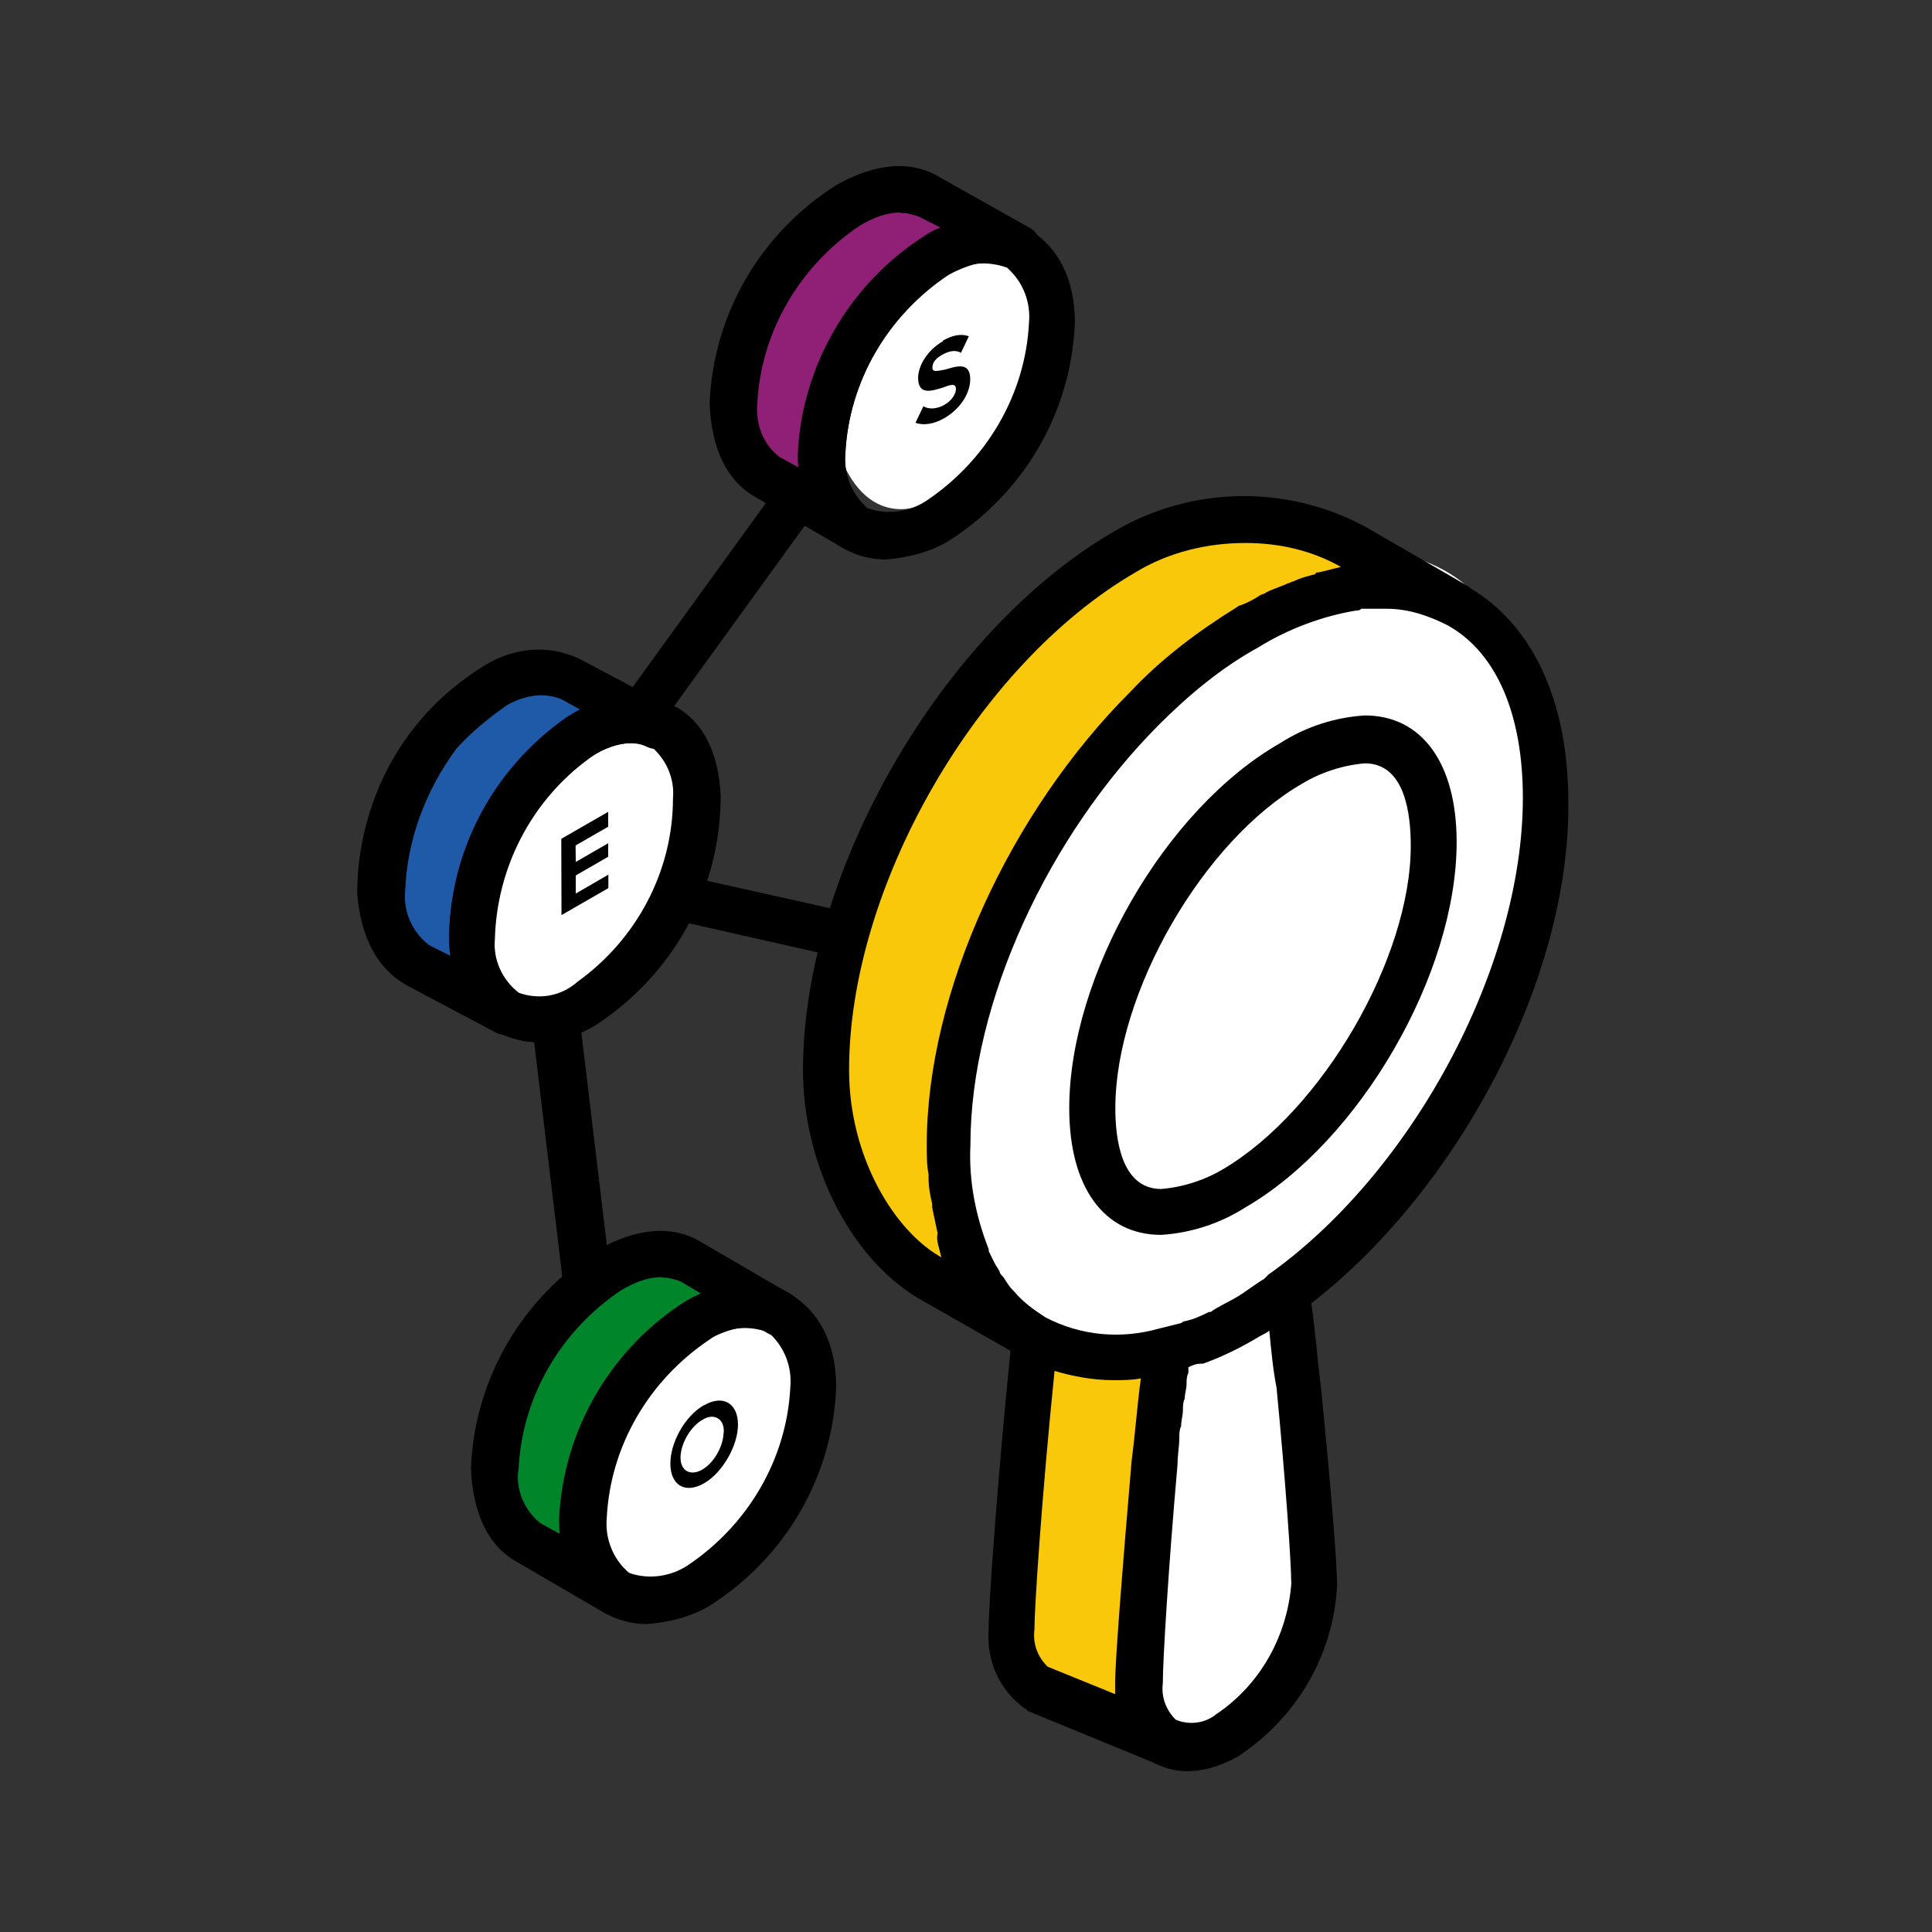<?xml version="1.0" encoding="UTF-8"?>
<svg id="Icons" xmlns="http://www.w3.org/2000/svg" viewBox="0 0 96 96">
  <rect x="0" y="0" width="96" height="96" fill="#333333" stroke="none"/>
  <defs>
    <style>
      .cls-1 {
        fill: none;
      }

      .cls-1, .cls-2, .cls-3, .cls-4, .cls-5, .cls-6, .cls-7, .cls-8 {
        stroke-width: 0px;
      }

      .cls-2 {
        fill: #000;
      }

      .cls-3 {
        fill: #901f76;
      }

      .cls-4 {
        fill: #00852b;
      }

      .cls-5 {
        fill: #fac80a;
      }

      .cls-6 {
        fill: #fff;
      }

      .cls-7 {
        fill: #1e5aa8;
      }

      .cls-8 {
        fill: #fac80a;
      }
    </style>
  </defs>
  <path class="cls-6" d="M40.69,69.36c0,3.56-4.93,9.39-7.75,9.39s-3.83-4.01-3.83-7.57,2.28-6.48,5.11-6.48,6.48,1.09,6.48,4.65Z"/>
  <path class="cls-6" d="M34.39,40.53c0,3.56-4.93,9.39-7.75,9.39s-3.83-4.01-3.83-7.57,2.28-6.48,5.11-6.48,6.48,1,6.48,4.65Z"/>
  <path class="cls-6" d="M52.54,15.91c0,3.56-4.93,9.39-7.75,9.39s-3.83-4.01-3.83-7.57,2.28-6.48,5.11-6.48,6.48,1.09,6.48,4.65Z"/>
  <path class="cls-6" d="M55.65,64.07l1,21.53s5.56,2.19,7.11-2.46c1.55-4.65.55-20.71.55-20.71l-8.67,1.64Z"/>
  <path class="cls-6" d="M76.53,44c0,10.95-10.76,22.8-19.15,22.8s-15.23-8.85-15.23-19.79,16.05-19.79,24.45-19.79,9.94,5.84,9.94,16.78Z"/>
  <rect class="cls-1" x="18.14" y="8" width="60.11" height="79.63"/>
  <path id="Path_1669" data-name="Path 1669" class="cls-5" d="M57.7,68.12s-4.83,0-6.29-.91l-1.46,13.5s-.55,3.01,5.02,4.93h1.64l1.09-17.51Z"/>
  <path id="Path_1670" data-name="Path 1670" class="cls-8" d="M70.1,29.44s-8.94-3.1-18.7,11.95c.09-.09-7.02,12.31-2.37,23.53,0,0-12.4-1.73-6.84-21.07,0,0,12.4-28.55,27.91-14.41"/>
  <path id="Path_1671" data-name="Path 1671" class="cls-2" d="M73.02,29.17q-.09,0,0,0l-5.2-3.01c-3.92-2.1-8.67-2.01-12.5.27-8.48,4.93-15.42,16.87-15.42,26.73,0,4.74,2.37,9.3,5.66,11.31l4.65,2.65c-.64,6.38-1.09,12.59-1.09,13.96-.09,1.46.55,2.92,1.82,3.83,0,0,.09,0,.09.09l6.2,2.55c.55.27,1.09.46,1.73.46.91,0,1.73-.27,2.55-.73,2.92-1.92,4.74-5.02,4.93-8.48,0-1.19-.36-5.47-.82-10.03-.18-1.37-.27-2.74-.46-4.01,7.3-5.66,12.86-16.14,12.77-24.9,0-5.11-1.82-8.85-4.93-10.67M46.75,62.46c-2.28-1.28-4.56-4.93-4.56-9.3,0-9.12,6.38-20.16,14.23-24.72,1.64-1,3.56-1.46,5.47-1.46,1.64,0,3.28.36,4.74,1.19h.09-.09c-.36.09-.73.18-1.09.27-.09,0-.18,0-.18.09-.36.09-.73.18-1.09.36-.09,0-.18.09-.27.09-.36.18-.73.27-1.09.46-.09.09-.27.09-.36.18-.27.18-.64.36-.91.46-.09,0-.18.09-.18.09-1.92,1.19-3.74,2.55-5.29,4.2-5.93,5.93-10.12,14.87-10.12,22.53,0,.46,0,1,.09,1.46v.18c0,.46.09.91.18,1.28v.18c.09.46.18.82.27,1.28h0c-.09.36.09.73.18,1.19,0-.09,0,0,0,0h0ZM52.04,82.8c-.46-.46-.73-1.09-.64-1.82,0-1.09.36-6.57,1-12.86.91.27,1.92.46,2.92.46.46,0,.91,0,1.37-.09-.18,1.28-.27,2.65-.46,4.1-.46,5.38-.82,9.94-.82,11.04v.55l-3.37-1.37ZM64.17,78.61c-.18,2.65-1.55,5.11-3.74,6.57-.55.46-1.37.55-2.01.27-.46-.46-.73-1.09-.64-1.82,0-1.09.27-5.66.73-10.85,0-.46.09-.91.09-1.37,0-.18,0-.36.09-.55,0-.27.09-.55.09-.82,0-.18,0-.36.09-.55,0-.27.09-.46.09-.73,0-.18,0-.36.09-.55v-.27c.18-.09.36-.18.64-.18h.09c1-.36,1.92-.82,2.83-1.37.18-.09.36-.18.46-.27.09.91.18,1.92.36,2.83.46,4.74.73,8.76.73,9.67h0ZM62.99,63.37l-.18.18c-.46.27-.91.64-1.37.91s-.91.46-1.28.73h-.09c-.36.18-.73.36-1.19.46q-.09,0-.18.09c-.36.09-.73.18-1.09.27h0c-1.92.55-3.92.36-5.66-.55-.55-.36-1.09-.73-1.55-1.28l-.09-.09c-.18-.18-.27-.36-.46-.64-.09-.09-.18-.18-.18-.27-.09-.18-.18-.27-.27-.46s-.18-.36-.27-.55v-.09c-.64-1.64-1-3.37-.91-5.2,0-7.11,3.92-15.42,9.39-20.89,1.46-1.46,3.1-2.83,4.93-3.83,1.46-.91,3.19-1.55,4.83-1.82.09,0,.18,0,.27-.09h1.28c1.09,0,2.1.36,3.01.82h0c2.46,1.37,3.74,4.47,3.74,8.57,0,8.48-5.56,18.7-12.68,23.72"/>
  <path id="Path_1672" data-name="Path 1672" class="cls-2" d="M67.82,35.55c-1.46.09-2.92.55-4.2,1.37-5.75,3.28-10.49,11.58-10.49,18.15,0,3.92,1.73,6.29,4.56,6.29,1.46-.09,2.92-.55,4.2-1.37,5.66-3.28,10.49-11.58,10.49-18.15,0-3.92-1.73-6.29-4.56-6.29M60.8,58.08c-.91.55-2.01.91-3.1,1-2.01,0-2.28-2.55-2.28-4.01,0-5.75,4.38-13.32,9.3-16.14.91-.55,2.01-.91,3.1-1,2.01,0,2.28,2.55,2.28,4.1,0,5.56-4.38,13.13-9.3,16.05"/>
  <path id="Path_1673" data-name="Path 1673" class="cls-2" d="M31.79,36.74c-.64,0-1.09-.55-1.09-1.19,0-.27.09-.46.18-.64l8.12-11.22c.36-.55,1.09-.64,1.55-.27.55.36.64,1.09.27,1.55h0l-8.12,11.22c-.27.36-.55.55-.91.55"/>
  <path id="Path_1674" data-name="Path 1674" class="cls-2" d="M30.06,65.93c-.46.46-1.19.36-1.64-.09-.18-.18-.27-.36-.27-.64l-1.64-13.68c0-.64.46-1.19,1.09-1.28s1.19.36,1.28,1l1.64,13.68c0,.46-.18.82-.46,1"/>
  <path id="Path_1675" data-name="Path 1675" class="cls-2" d="M41.28,47.41h-.27l-7.66-1.73c-.64-.18-1-.73-.82-1.37.18-.64.73-1,1.37-.82l7.75,1.73c.64.18,1,.73.82,1.37-.18.46-.64.82-1.19.82"/>
  <path id="Path_1676" data-name="Path 1676" class="cls-3" d="M50.58,12.29c-1-.64-2.46-.55-4.1.36-3.37,2.19-5.47,5.84-5.66,9.85,0,1.82.64,3.1,1.64,3.65l-4.38-2.55c-1-.64-1.64-1.82-1.64-3.65.18-4.01,2.37-7.66,5.75-9.85,1.64-.91,3.01-1,4.1-.36l4.29,2.55Z"/>
  <path id="Path_1677" data-name="Path 1677" class="cls-2" d="M42.47,27.43c-.18,0-.36-.09-.55-.18l-4.38-2.55c-1.46-.82-2.19-2.46-2.28-4.65.18-4.47,2.55-8.48,6.29-10.85,1.92-1.09,3.74-1.28,5.2-.36l4.38,2.46h0c.55.27.73,1,.36,1.55s-1,.73-1.55.36h0c-.64-.36-1.64-.18-2.83.46-3.01,2.01-4.93,5.29-5.11,8.85-.09,1,.27,2.01,1.09,2.74.55.27.73,1,.36,1.55-.18.36-.55.64-1,.64M44.75,10.56c-.73,0-1.37.27-2.01.64-3.01,2.01-4.93,5.29-5.11,8.85-.09,1,.27,2.01,1.09,2.65l1,.55v-.73c.18-4.47,2.55-8.48,6.29-10.85.27-.18.46-.27.73-.36l-1.09-.55c-.27-.09-.55-.18-.91-.18"/>
  <path id="Path_1678" data-name="Path 1678" class="cls-2" d="M44.02,27.8c-.73,0-1.46-.18-2.1-.55-1.46-.82-2.28-2.46-2.28-4.65.18-4.38,2.55-8.48,6.29-10.85,1.92-1.09,3.74-1.28,5.2-.36,1.46.91,2.28,2.46,2.28,4.65-.18,4.47-2.55,8.48-6.29,10.85-.91.55-2.01.82-3.1.91M47.12,13.66h0c-3.01,2.01-4.93,5.29-5.11,8.85-.09,1,.27,2.01,1.09,2.74,1,.36,2.1.18,2.92-.36,3.01-2.01,4.93-5.29,5.11-8.85.09-1-.27-2.01-1.09-2.74-1-.36-2.1-.27-2.92.36"/>
  <path id="Path_1679" data-name="Path 1679" class="cls-4" d="M38.73,65.2c-1-.64-2.46-.55-4.1.36-3.37,2.19-5.47,5.84-5.66,9.85,0,1.82.64,3.1,1.64,3.65l-4.38-2.55c-1-.64-1.64-1.82-1.64-3.65.18-4.01,2.37-7.66,5.66-9.85,1.64-.91,3.01-1,4.1-.36l4.38,2.55Z"/>
  <path id="Path_1680" data-name="Path 1680" class="cls-2" d="M30.61,80.34c-.18,0-.36-.09-.55-.18l-4.38-2.55c-1.46-.82-2.19-2.46-2.28-4.65.18-4.47,2.55-8.48,6.29-10.85,1.92-1.09,3.74-1.28,5.2-.36l4.38,2.55h0c.55.27.73,1,.36,1.55-.27.55-1,.73-1.55.36h0c-.73-.46-1.73-.27-2.92.36-3.01,2.01-4.93,5.29-5.11,8.85-.09,1,.27,2.01,1.09,2.74.55.27.73,1,.36,1.55-.09.36-.46.64-.91.64M32.89,63.46c-.73,0-1.37.27-2.01.64-3.01,2.01-4.93,5.29-5.11,8.85-.18,1,.27,2.1,1.09,2.74l1,.55v-.73c.18-4.47,2.55-8.48,6.29-10.85.27-.18.46-.27.73-.36l-1.09-.64c-.27-.09-.55-.18-.91-.18"/>
  <path id="Path_1681" data-name="Path 1681" class="cls-2" d="M32.16,80.7c-.73,0-1.46-.18-2.1-.55-1.46-.82-2.28-2.46-2.28-4.65.18-4.38,2.55-8.48,6.29-10.85,1.92-1.09,3.74-1.28,5.2-.36s2.28,2.46,2.28,4.65c-.18,4.47-2.55,8.48-6.29,10.85-.91.55-2.01.82-3.1.91M35.26,66.56h0c-3.01,2.01-4.93,5.29-5.11,8.85-.09,1,.27,2.01,1.09,2.74,1,.36,2.1.18,2.92-.36,3.01-2.01,4.93-5.29,5.11-8.85.09-1-.27-2.01-1.09-2.74-1-.36-2.1-.27-2.92.36"/>
  <path id="Path_1682" data-name="Path 1682" class="cls-7" d="M21.85,36.56c-1.82,2.19-2.83,4.93-2.83,7.84.09,1.82.73,3.01,1.82,3.65l4.47,2.37c-1-.55-1.73-1.82-1.82-3.56.09-4.01,2.01-7.75,5.29-10.12,1.55-1,3.01-1.09,4.01-.55l-4.47-2.46c-1.19-.55-2.55-.36-3.65.27-1.09.73-2.01,1.55-2.83,2.55"/>
  <path id="Path_1683" data-name="Path 1683" class="cls-2" d="M25.23,51.42c-.18,0-.36,0-.55-.09l-4.47-2.37c-1.46-.82-2.28-2.37-2.46-4.56,0-3.1,1.09-6.2,3.1-8.57.91-1.09,2.01-2.01,3.19-2.74,1.46-.91,3.19-1.09,4.74-.36l4.47,2.37h0c.55.36.73,1,.36,1.55-.27.46-.91.73-1.46.46-.73-.36-1.73-.18-2.92.55-2.92,2.1-4.74,5.47-4.74,9.12-.09,1,.36,2.01,1.19,2.65.55.27.73,1,.46,1.55-.09.27-.46.46-.91.46M25.23,35.01c-.91.64-1.82,1.37-2.55,2.19-1.55,2.1-2.46,4.56-2.55,7.11-.09,1,.36,2.01,1.19,2.65l1.09.55c0-.27-.09-.46-.09-.73,0-4.47,2.19-8.57,5.84-11.13.27-.18.46-.27.73-.36l-1-.55c-.91-.36-1.82-.18-2.65.27"/>
  <path id="Path_1684" data-name="Path 1684" class="cls-2" d="M26.69,51.79c-.64,0-1.28-.18-1.92-.46-1.46-.73-2.37-2.37-2.46-4.56,0-4.47,2.19-8.57,5.84-11.13,1.82-1.19,3.65-1.37,5.2-.64s2.37,2.37,2.46,4.56c0,4.47-2.19,8.57-5.84,11.13-1,.73-2.19,1.09-3.28,1.09M31.43,36.92c-.73,0-1.46.27-2.1.73-2.92,2.1-4.65,5.47-4.74,9.03-.09,1,.36,2.01,1.19,2.65,1,.36,2.1.18,2.92-.55,2.92-2.1,4.74-5.47,4.74-9.12.09-1-.36-2.01-1.19-2.65-.27-.09-.55-.09-.82-.09"/>
  <g id="Path_1685" data-name="Path 1685">
    <path class="cls-2" d="M46.84,16.93c.46-.26.9-.37,1.3-.22l-.39.82c-.26-.15-.58-.11-.97.12-.33.19-.45.4-.45.63s.26.15.65.08c.52-.15,1.23-.41,1.23.48,0,.67-.45,1.45-1.29,1.94-.52.3-1.04.37-1.43.23l.39-.82c.26.15.65.15,1.04-.07s.58-.56.58-.79c0-.3-.26-.22-.65-.07-.51.15-1.23.42-1.23-.48,0-.59.45-1.38,1.23-1.82Z"/>
  </g>
  <g id="Path_1686" data-name="Path 1686">
    <polygon class="cls-2" points="30.22 40.34 30.22 41.08 28.6 42.01 28.61 42.83 30.22 41.9 30.22 42.57 28.61 43.5 28.61 44.4 30.23 43.46 30.23 44.13 27.9 45.47 27.89 41.68 30.22 40.34"/>
  </g>
  <g id="Path_1687" data-name="Path 1687">
    <path class="cls-2" d="M34.98,69.83c.97-.56,1.69-.08,1.69.96s-.77,2.39-1.68,2.91c-.97.56-1.68.07-1.68-.97s.7-2.35,1.67-2.91ZM35.96,71.21c.06-.64-.39-.97-.91-.74l-.07.04s-.07.04-.11.06c-.53.31-.99,1.07-1.05,1.73-.06.71.39,1.04.97.78.04-.02.08-.04.11-.06.54-.31.99-1.06,1.05-1.73v-.07"/>
  </g>
</svg>